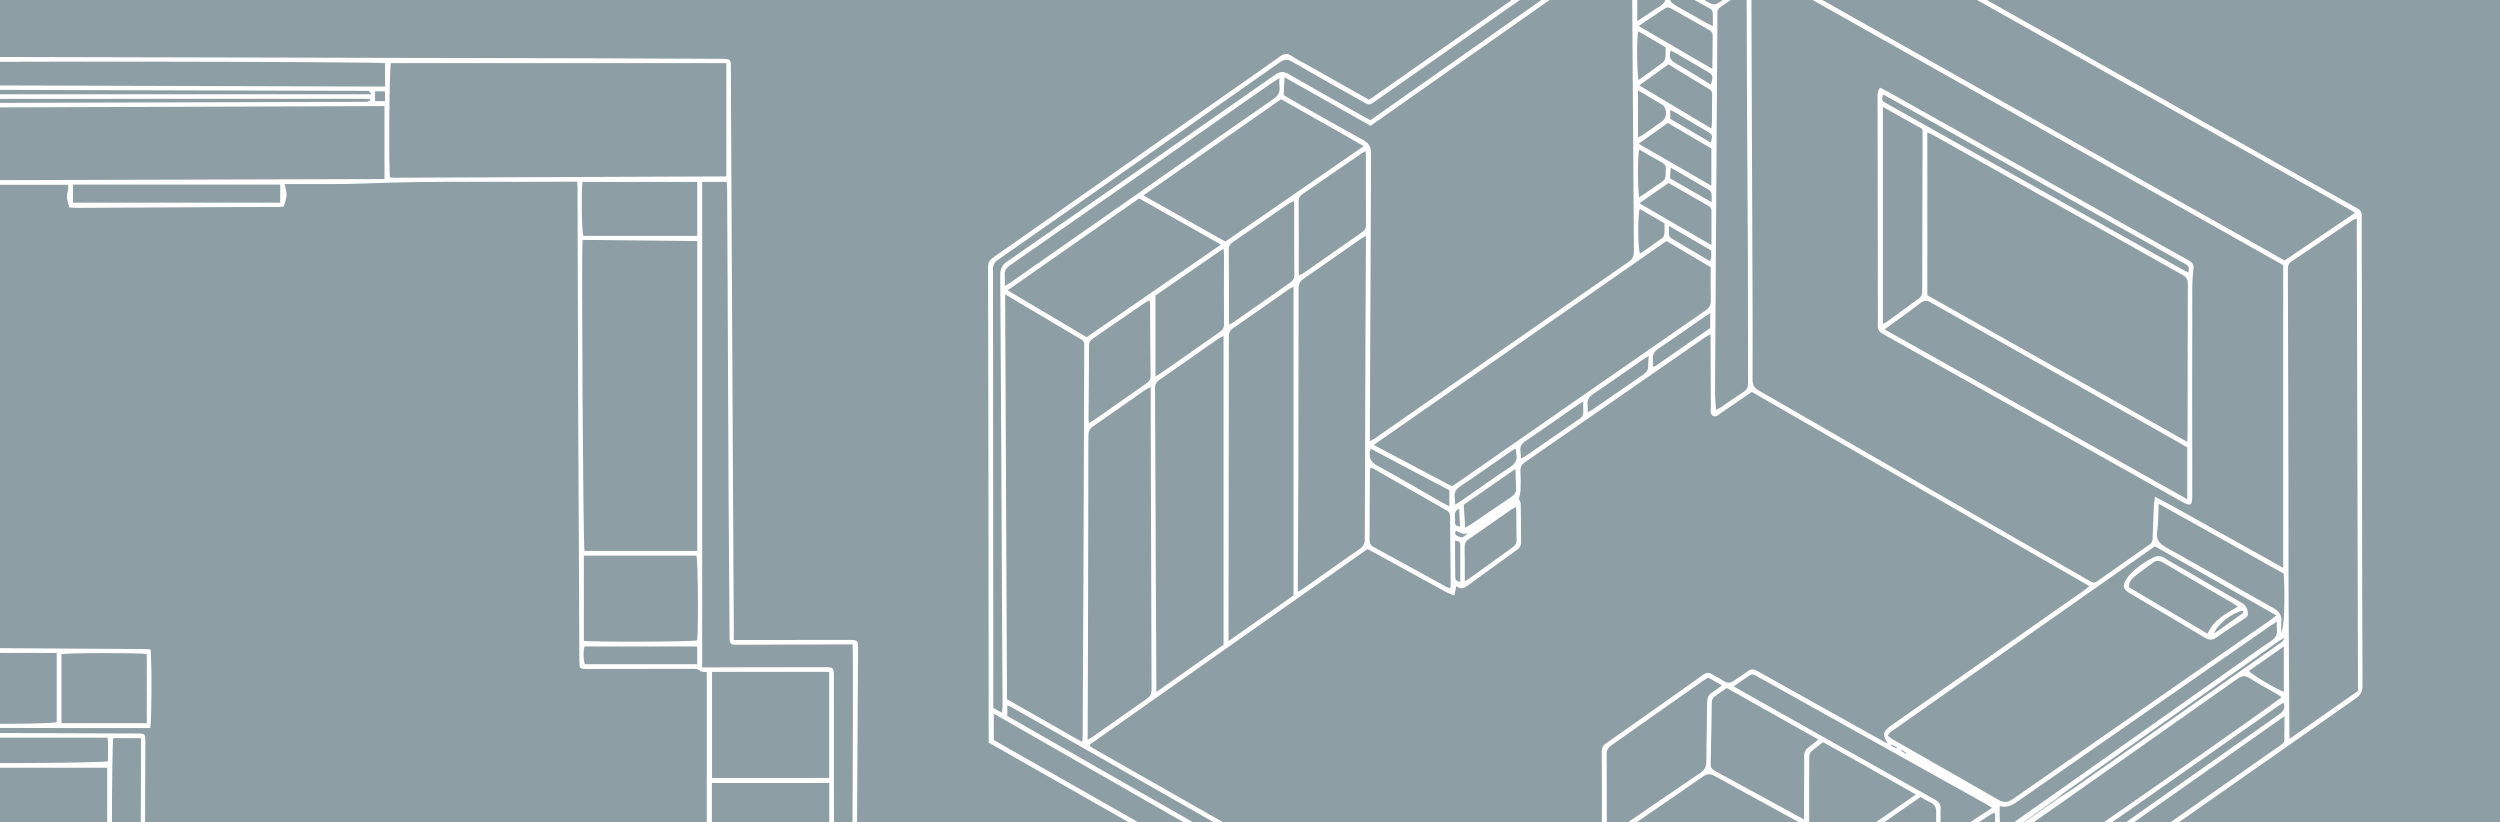 <?xml version="1.0" encoding="UTF-8"?> <svg xmlns="http://www.w3.org/2000/svg" width="754" height="248" viewBox="0 0 754 248" fill="none"><rect x="0" y="0" width="754" height="248" fill="#333333" stroke="none"/> <g clip-path="url(#clip0_32974_15691)"> <rect width="754" height="248" fill="#8D9EA4"></rect> <path d="M412.878 30.063C406.465 26.448 400.179 22.904 393.893 19.36C392.428 18.534 390.902 17.797 389.515 16.856C388.267 16.01 387.299 16.114 386.098 16.981C381.834 20.058 377.502 23.039 373.195 26.057C348.736 43.2 324.274 60.338 299.809 77.473C298.73 78.229 297.997 78.921 298 80.466C298.098 123.6 298.158 166.734 298.179 209.868C298.184 213.796 298.184 217.724 298.182 221.652C298.182 222.418 298.182 223.185 298.182 223.976C302.036 226.166 305.8 228.303 309.564 230.443C341.124 248.388 372.685 266.332 404.245 284.278C440.495 304.894 476.734 325.53 512.961 346.187C514.839 347.259 516.09 346.729 517.525 345.723C522.348 342.344 527.173 338.966 531.998 335.59C591.498 293.925 651.007 252.274 710.525 210.636C712.066 209.56 712.542 208.423 712.535 206.665C712.451 184.151 712.398 161.637 712.377 139.123C712.351 122.5 712.339 105.878 712.338 89.255C712.329 81.189 712.258 73.124 712.304 65.058C712.31 63.867 711.867 63.327 710.911 62.795C703.135 58.463 695.386 54.083 687.628 49.719C666.736 37.968 645.845 26.216 624.953 14.466C582.801 -9.238 540.648 -32.94 498.494 -56.641C496.147 -58.815 494.16 -58.13 491.775 -56.345C486.051 -52.063 480.127 -48.046 474.215 -44.023C472.706 -42.996 472.147 -41.844 472.164 -40.03C472.247 -31.123 472.167 -22.215 472.237 -13.308C472.248 -11.873 471.773 -11.05 470.615 -10.242C451.749 2.909 432.902 16.087 414.073 29.291C413.73 29.531 413.369 29.746 412.878 30.063ZM618.038 242.466C619.025 241.766 620.011 241.067 620.998 240.367C621.342 240.028 621.704 239.709 622.083 239.41C643.879 224.014 665.679 208.624 687.484 193.239C687.842 192.986 688.244 192.794 688.978 192.369C688.622 193.541 687.934 193.797 687.408 194.169C682.947 197.322 678.48 200.466 674.007 203.601C657.848 214.962 641.689 226.322 625.528 237.679C624.104 238.678 622.616 239.588 621.158 240.539C620.168 241.234 619.178 241.929 618.188 242.623C616.785 243.606 615.383 244.588 613.98 245.571C612.574 246.547 611.167 247.523 609.76 248.499C608.775 249.199 607.791 249.898 606.807 250.598C606.321 251.023 605.835 251.447 605.359 251.863C604.535 251.295 603.667 251.109 603.344 250.116C603.836 250.436 604.397 250.637 604.981 250.702C605.565 250.766 606.156 250.694 606.707 250.49C607.702 249.803 608.698 249.116 609.693 248.429C611.083 247.433 612.472 246.438 613.862 245.442C615.254 244.45 616.646 243.458 618.038 242.466ZM528.356 118.209C562.263 137.715 596.205 157.241 630.181 176.787C629.418 177.375 628.945 177.769 628.443 178.121C617.936 185.485 607.428 192.845 596.918 200.203C588.075 206.397 579.235 212.595 570.397 218.797C567.849 220.587 567.643 221.487 569.371 224.325C567.304 223.184 565.617 222.258 563.936 221.321C552.611 215.009 541.293 208.686 529.979 202.354C528.825 201.705 527.99 201.71 526.959 202.536C525.76 203.497 524.389 204.242 523.156 205.165C522.015 206.019 520.99 206.224 519.743 205.305C518.735 204.563 517.522 204.104 516.472 203.411C515.448 202.734 514.653 202.816 513.64 203.536C503.925 210.441 494.186 217.312 484.423 224.147C483.982 224.416 483.625 224.801 483.39 225.26C483.155 225.719 483.052 226.234 483.092 226.748C483.149 236.847 483.174 246.947 483.086 257.046C483.07 258.895 483.62 259.904 485.266 260.831C508.351 273.826 531.408 286.869 554.438 299.96C555.402 300.506 556.351 301.077 557.581 301.797L515.342 331.354C453.388 296.089 391.487 260.853 329.64 225.647C329.342 225.465 329.054 225.266 328.779 225.052C328.734 225.018 328.72 224.93 328.708 224.865C328.7 224.76 328.699 224.654 328.705 224.549C356.602 204.908 384.51 185.259 412.43 165.602C413.227 166.026 413.787 166.317 414.339 166.619C421.651 170.629 428.965 174.636 436.281 178.641C437.049 179.005 437.835 179.329 438.638 179.609C438.857 178.52 439.013 177.742 439.211 176.758C440.487 177.791 441.513 177.442 442.567 176.671C447.546 173.026 452.54 169.403 457.55 165.801C457.936 165.562 458.252 165.225 458.465 164.825C458.678 164.424 458.781 163.974 458.763 163.521C458.718 159.664 458.735 155.807 458.662 151.951C458.652 151.419 458.262 150.894 458.093 150.476C458.332 149.656 458.502 148.818 458.599 147.969C458.665 146.008 458.676 144.039 458.566 142.081C458.495 140.804 458.987 140.058 460.017 139.346C478.122 126.825 496.215 114.285 514.294 101.724C514.724 101.426 515.213 101.212 515.906 100.832C515.906 101.858 515.905 102.618 515.907 103.377C515.924 109.828 515.926 116.278 515.979 122.729C515.987 123.663 515.631 124.884 516.649 125.426C517.692 125.983 518.454 124.943 519.235 124.421C522.261 122.399 525.254 120.327 528.356 118.209ZM413.373 37.949C443.273 16.93 472.92 -3.911 502.646 -24.808C564.605 10.103 626.594 45.031 688.612 79.975V171.264C682.214 167.691 675.891 164.126 669.535 160.62C663.126 157.085 656.809 153.376 649.957 149.798C649.795 151.072 649.627 151.932 649.587 152.799C649.44 155.95 649.321 159.103 649.229 162.256C649.206 163.08 649.028 163.719 648.299 164.226C643.003 167.907 637.72 171.608 632.451 175.328C632.19 175.563 631.853 175.697 631.502 175.705C631.151 175.713 630.808 175.595 630.537 175.372C630.197 175.128 629.805 174.958 629.441 174.749C612.368 164.928 595.297 155.107 578.225 145.285C562.312 136.121 546.398 126.958 530.484 117.796C529.1 117.003 528.559 116.146 528.57 114.503C528.637 104.405 528.584 94.306 528.545 84.208C528.431 55.242 528.322 26.276 528.217 -2.689C528.214 -4.205 527.812 -5.07 526.435 -5.816C518.919 -9.891 511.462 -14.075 503.982 -18.217C503.624 -18.415 503.236 -18.561 502.809 -18.755C499.54 -16.489 496.328 -14.24 493.087 -12.033C492.351 -11.531 492.173 -10.924 492.19 -10.077C492.256 -6.781 492.255 -3.485 492.276 -0.189C492.438 25.129 492.606 50.447 492.781 75.765C492.791 77.118 492.511 78.044 491.285 78.896C465.769 96.605 440.274 114.346 414.802 132.118C414.366 132.421 413.883 132.655 413.147 133.079C413.147 131.964 413.144 131.144 413.147 130.324C413.257 102.34 413.38 74.357 413.516 46.373C413.528 44.381 412.955 43.21 411.15 42.226C403.767 38.199 396.473 34.009 389.15 29.872C388.489 29.499 387.854 29.08 387.161 28.655C387.241 26.913 387.315 25.276 387.405 23.303L413.373 37.949ZM689.038 78.551C617.836 38.435 546.69 -1.651 475.599 -41.707C475.362 -41.852 475.135 -42.014 474.922 -42.192C474.876 -42.244 474.847 -42.309 474.84 -42.377C474.831 -42.469 474.83 -42.562 474.837 -42.654C481.058 -47.005 487.344 -51.345 493.554 -55.791C494.781 -56.67 495.648 -56.623 496.918 -55.908C533.79 -35.128 570.676 -14.373 607.577 6.355C641.172 25.244 674.767 44.132 708.363 63.019C708.937 63.341 709.484 63.711 710.259 64.193C702.999 69.105 696.042 73.812 689.038 78.551ZM686.533 185.599C685.788 186.184 685.276 186.63 684.722 187.015C678.914 191.061 673.103 195.101 667.287 199.136C647.195 213.087 627.109 227.046 607.029 241.015C605.558 242.041 604.373 242.171 602.817 241.275C592.253 235.19 581.652 229.169 571.07 223.115C570.488 222.783 569.969 222.342 569.354 221.904C569.663 221.439 569.787 221.07 570.045 220.889C596.643 202.187 623.269 183.479 649.921 164.767C662.105 171.7 674.203 178.583 686.533 185.599ZM690.546 222.823C690.506 221.91 690.474 221.494 690.471 221.077C690.385 206.213 690.303 191.349 690.225 176.484C690.182 165.055 690.215 153.626 690.192 142.196C690.152 121.863 690.096 101.529 690.024 81.195C690.02 80.111 690.293 79.405 691.243 78.772C697.367 74.692 703.445 70.542 709.547 66.427C709.949 66.213 710.368 66.034 710.8 65.889C710.925 113.511 711.048 160.903 711.172 208.381C704.388 213.131 697.636 217.859 690.546 222.823ZM688.985 216.022C688.985 218.835 689.013 221.113 688.955 223.389C688.86 223.787 688.626 224.139 688.296 224.381C687.805 224.777 687.292 225.145 686.76 225.483C666.947 239.353 647.135 253.222 627.323 267.092C590.515 292.866 553.708 318.641 516.901 344.417C516.283 344.85 515.637 345.243 515.012 345.65C443.131 304.765 371.367 263.947 299.722 223.197V215.246C371.706 256.432 443.514 297.517 515.145 338.501C573.065 297.694 630.797 257.018 688.985 216.022ZM303.151 88.782C311.069 93.481 318.593 97.952 326.128 102.403C326.413 102.534 326.651 102.75 326.808 103.021C326.965 103.293 327.034 103.607 327.005 103.919C326.969 104.548 327.002 105.181 327 105.812C326.934 125.656 326.867 145.501 326.799 165.345C326.725 184.137 326.637 202.93 326.536 221.722C326.533 222.314 326.46 222.906 326.399 223.795C318.675 219.398 311.211 215.149 303.709 210.879C303.523 170.243 303.338 129.734 303.151 88.782ZM515.953 80.594C515.953 83.984 515.891 87.274 515.982 90.56C516.022 91.97 515.551 92.818 514.377 93.632C489.438 110.907 464.517 128.208 439.615 145.536C439.048 145.929 438.458 146.288 437.888 146.657C430.053 142.511 422.322 138.42 414.331 134.191C443.885 113.603 473.314 93.103 502.617 72.69C507.157 75.381 511.547 77.983 515.953 80.594ZM348.757 208.689C348.757 207.442 348.761 206.692 348.757 205.942C348.703 195.499 348.649 185.056 348.595 174.613C348.518 155.409 348.441 136.204 348.363 117C348.332 116.521 348.436 116.042 348.663 115.618C348.89 115.194 349.23 114.843 349.647 114.602C355.695 110.414 361.706 106.17 367.737 101.958C368.15 101.718 368.581 101.511 369.025 101.337V194.426C362.372 199.108 355.79 203.74 348.757 208.689ZM391.42 178.496C391.42 177.264 391.417 176.496 391.421 175.729C391.477 164.797 391.558 153.865 391.586 142.932C391.635 124.291 391.657 105.649 391.652 87.007C391.604 86.427 391.72 85.844 391.987 85.327C392.255 84.809 392.662 84.377 393.163 84.08C398.882 80.157 404.539 76.143 410.224 72.17C410.7 71.838 411.226 71.577 411.951 71.152C411.951 72.273 411.954 73.041 411.951 73.809C411.903 84.811 411.854 95.813 411.805 106.816C411.73 125.387 411.668 143.958 411.62 162.529C411.663 163.141 411.536 163.754 411.251 164.297C410.966 164.841 410.535 165.295 410.007 165.607C404.414 169.465 398.88 173.411 393.32 177.318C392.826 177.665 392.294 177.957 391.42 178.496ZM370.522 193.36C370.522 192.155 370.521 191.417 370.522 190.678C370.537 180.719 370.552 170.761 370.566 160.802C370.59 141.165 370.609 121.528 370.622 101.891C370.622 100.731 370.7 99.8 371.834 99.024C377.563 95.106 383.222 91.086 388.914 87.115C389.303 86.887 389.709 86.69 390.128 86.526V179.567C383.617 184.147 377.276 188.609 370.522 193.36ZM328.042 223.141C328.042 222.012 328.04 221.318 328.043 220.624C328.073 212.213 328.103 203.802 328.133 195.39C328.191 174.081 328.235 152.772 328.266 131.463C328.267 130.133 328.626 129.298 329.757 128.526C334.965 124.971 340.101 121.31 345.272 117.7C345.738 117.374 346.265 117.135 347.053 116.694C347.053 120.737 347.044 124.378 347.054 128.018C347.129 154.655 347.214 181.291 347.309 207.927C347.314 209.169 346.994 209.983 345.939 210.712C340.347 214.575 334.807 218.514 329.246 222.422C328.977 222.611 328.68 222.762 328.042 223.141ZM558.924 300.855C556.261 299.346 553.811 297.845 551.255 296.554C549.875 295.858 549.408 294.98 549.402 293.458C549.372 285.189 549.23 276.92 549.141 268.651C549.115 266.204 549.137 263.756 549.137 261.24C559.165 254.292 569.201 247.337 579.246 240.377C580.148 240.954 581.085 241.473 582.053 241.931C583.584 242.548 583.985 243.562 583.966 245.185C583.824 257.378 583.75 269.572 583.744 281.767C583.788 282.311 583.678 282.857 583.429 283.342C583.18 283.827 582.8 284.233 582.332 284.514C575.525 289.207 568.768 293.969 561.994 298.709C561.021 299.389 560.049 300.069 558.924 300.855ZM344.86 58.931C358.887 49.131 372.647 39.517 386.368 29.931C394.725 34.713 402.962 39.227 411.308 44.079C397.206 53.8 383.43 63.296 369.557 72.859C361.405 68.262 353.306 63.694 344.86 58.931ZM303.905 87.558C317.333 78.174 330.457 69.003 343.568 59.84C351.799 64.491 359.861 69.046 368.231 73.775C354.475 83.256 341.075 92.492 327.727 101.691L303.905 87.558ZM526.793 -3.338C526.793 -2.14 526.791 -1.459 526.793 -0.778C526.827 9.946 526.863 20.669 526.899 31.392C526.976 46.74 527.104 62.088 527.161 77.436C527.208 90.121 527.168 102.806 527.215 115.491C527.22 116.74 526.882 117.561 525.802 118.247C523.555 119.672 521.393 121.231 519.186 122.72C518.747 123.016 518.263 123.245 517.537 123.652C517.432 121.66 517.261 119.936 517.264 118.213C517.279 110.363 517.339 102.514 517.39 94.665C517.569 66.983 517.749 39.3 517.931 11.617C517.947 9.094 517.973 6.571 517.968 4.048C517.967 3.317 518.051 2.713 518.743 2.244C521.289 0.52 523.8 -1.256 526.793 -3.338ZM688.143 210.256C685.35 212.712 607.684 266.845 606.125 267.397C606.096 266.752 606.032 266.143 606.045 265.535C606.117 262.241 606.394 258.938 606.226 255.658C606.117 253.515 606.991 252.402 608.628 251.277C615.847 246.314 622.985 241.232 630.151 236.193C645.058 225.71 659.956 215.216 674.846 204.71C676.211 203.743 677.178 203.707 678.568 204.593C681.225 206.284 684.018 207.761 686.748 209.337C687.22 209.61 687.661 209.937 688.143 210.256ZM501.248 -25.567C471.77 -4.845 442.553 15.694 413.314 36.248C412.575 35.849 411.957 35.529 411.352 35.188C403.783 30.922 396.187 26.701 388.67 22.345C387.087 21.428 386 21.543 384.54 22.565C357.656 41.364 330.742 60.122 303.798 78.836C302.22 79.932 301.651 81.082 301.666 82.973C301.833 103.937 301.917 124.902 302.025 145.867C302.14 168.234 302.254 190.602 302.368 212.969C302.37 213.553 302.277 214.138 302.207 214.97C301.153 214.391 300.375 213.964 299.583 213.529C299.583 212.908 299.583 212.421 299.583 211.934C299.562 168.388 299.532 124.843 299.493 81.298C299.444 80.72 299.557 80.14 299.82 79.623C300.084 79.106 300.486 78.673 300.982 78.373C329.364 58.534 357.721 38.66 386.054 18.752C387.307 17.871 388.231 17.764 389.598 18.556C396.328 22.455 403.123 26.241 409.903 30.052C413.32 31.973 412.565 32.076 415.791 29.82C442.097 11.417 468.4 -6.99 494.698 -25.404C495.722 -26.12 496.766 -26.805 497.832 -27.526C498.951 -26.885 499.955 -26.309 501.248 -25.567ZM490.839 250C491.487 249.514 491.967 249.128 492.473 248.78C499.514 243.938 506.58 239.131 513.582 234.234C514.841 233.353 515.782 233.282 517.142 234.04C525.277 238.571 533.467 243.002 541.637 247.471C542.103 247.727 542.548 248.022 543.167 248.399C542.534 248.904 542.075 249.31 541.578 249.663C534.492 254.686 527.379 259.672 520.331 264.747C519.084 265.645 518.166 265.734 516.805 264.942C508.755 260.262 500.644 255.686 492.556 251.07C492.022 250.765 491.511 250.42 490.839 250ZM484.683 258.789C484.653 258.164 484.615 257.747 484.615 257.33C484.606 247.372 484.624 237.414 484.567 227.457C484.56 226.164 485.073 225.441 486.074 224.739C495.318 218.263 504.545 211.764 513.757 205.242C514.209 204.923 514.694 204.652 515.189 204.342L519.324 206.711C518.413 207.447 517.464 208.136 516.482 208.774C515.226 209.495 514.878 210.498 514.87 211.902C514.84 217.791 514.648 223.68 514.636 229.569C514.633 231.189 514.186 232.204 512.774 233.149C505.432 238.058 498.202 243.134 490.873 248.062C489.428 249.034 488.788 250.109 488.88 251.843C488.984 253.799 488.865 255.768 488.807 257.73C488.777 258.735 488.824 259.766 488.37 260.877C487.065 260.139 485.916 259.488 484.683 258.789ZM303.817 212.698C304.579 213.083 305.198 213.364 305.787 213.698C309.689 215.909 313.588 218.127 317.482 220.35C379.052 255.396 440.621 290.442 502.19 325.488C505.844 327.568 509.506 329.635 513.134 331.759C513.684 332.081 514.361 332.625 514.467 333.167C514.69 334.236 514.642 335.344 514.329 336.391C444.009 296.154 373.838 256.003 303.817 215.938V212.698ZM544.106 247.157C541.909 245.956 540.086 244.958 538.261 243.963C531.382 240.212 524.502 236.462 517.621 232.714C516.686 232.205 515.902 231.788 515.944 230.393C516.128 224.166 516.15 217.934 516.278 211.705C516.295 211.168 516.519 210.658 516.904 210.282C518.145 209.289 519.485 208.42 520.79 207.502C530.017 212.692 539.097 217.8 548.404 223.035C547.352 223.885 546.474 224.667 545.522 225.345C545.057 225.649 544.682 226.073 544.437 226.572C544.192 227.071 544.086 227.627 544.13 228.182C544.188 231.821 544.118 235.463 544.107 239.103C544.099 241.618 544.106 244.133 544.106 247.157ZM588.032 252.056C585.759 251.369 584.961 250.092 585.233 248.018C585.395 246.777 585.168 245.489 585.29 244.239C585.437 242.719 584.886 241.883 583.518 241.118C565.417 231.001 547.34 220.843 529.286 210.643C527.216 209.478 525.151 208.303 522.909 207.033C524.658 205.797 526.227 204.651 527.846 203.578C528.21 203.403 528.629 203.378 529.011 203.51C529.529 203.723 530.025 203.986 530.492 204.295C553.312 217.024 576.131 229.754 598.949 242.485C599.525 242.807 600.073 243.18 600.812 243.64C596.384 246.556 592.18 249.324 588.032 252.056ZM437.338 177.432C437.011 177.332 436.691 177.211 436.378 177.072C429.011 173.036 421.66 168.971 414.27 164.976C413.204 164.4 413.055 163.638 413.063 162.589C413.113 155.864 413.119 149.139 413.151 142.414C413.177 141.946 413.227 141.48 413.301 141.018C413.567 141.077 413.827 141.159 414.078 141.263C421.434 145.462 428.78 149.68 436.149 153.857C436.526 154.027 436.842 154.308 437.056 154.662C437.27 155.016 437.37 155.427 437.345 155.84C437.381 162.774 437.466 169.708 437.527 176.643C437.489 176.911 437.426 177.176 437.338 177.432ZM556.875 254.142C552.939 251.987 549.206 249.944 545.646 247.994C545.646 241.18 545.631 234.603 545.675 228.027C545.711 227.488 545.95 226.982 546.342 226.611C547.43 225.644 548.618 224.79 549.836 223.837C559.153 229.097 568.409 234.219 577.833 239.621C570.666 244.586 563.831 249.323 556.875 254.142ZM688.698 211.914C689.415 213.678 688.615 214.572 687.331 215.475C645.014 245.252 602.709 275.046 560.417 304.859C546.26 314.834 532.101 324.806 517.941 334.777C517.362 335.184 516.856 335.842 516.066 335.752C515.444 333.603 516.29 332.368 518.021 331.172C531.055 322.162 544.014 313.043 556.997 303.96C600.314 273.656 643.631 243.352 686.949 213.05C687.506 212.661 688.09 212.308 688.698 211.914ZM519.994 266.71C528.397 260.762 536.602 254.955 544.774 249.171C548.403 251.159 551.822 253.032 555.509 255.052C553.242 256.639 551.23 258.138 549.122 259.485C548.041 260.177 547.684 260.971 547.708 262.236C547.82 268.123 547.834 274.011 547.88 279.899C547.886 280.648 547.881 281.398 547.881 282.565C538.458 277.208 529.356 272.033 519.994 266.71ZM348.48 113.507V89.12C355.227 84.474 362.001 79.81 368.991 74.997C369.072 75.773 369.15 76.176 369.15 76.579C369.148 83.655 369.11 90.731 369.154 97.807C369.161 98.956 368.677 99.569 367.804 100.174C361.878 104.288 355.983 108.445 350.072 112.58C349.639 112.883 349.157 113.116 348.48 113.507ZM411.806 45.586C411.873 45.885 411.921 46.187 411.952 46.492C411.958 53.635 411.936 60.779 411.984 67.922C411.991 68.997 411.503 69.541 410.702 70.098C404.837 74.171 398.998 78.284 393.145 82.374C392.733 82.629 392.308 82.861 391.871 83.07C391.792 82.825 391.736 82.574 391.702 82.32C391.699 75.037 391.729 67.753 391.681 60.47C391.675 59.441 392.188 58.986 392.909 58.491C398.798 54.452 404.679 50.403 410.553 46.343C410.886 46.114 411.244 45.924 411.806 45.586ZM370.8 97.905C370.736 97.658 370.688 97.408 370.655 97.155C370.647 89.797 370.668 82.44 370.61 75.083C370.601 73.974 371.157 73.473 371.941 72.935C377.605 69.056 383.249 65.15 388.909 61.265C389.318 61.029 389.745 60.824 390.185 60.652C390.253 60.909 390.301 61.171 390.329 61.436C390.334 68.653 390.309 75.871 390.356 83.088C390.363 84.175 389.846 84.719 389.055 85.269C383.42 89.189 377.794 93.124 372.178 97.071C371.798 97.337 371.384 97.554 370.8 97.905ZM688.032 190.685C688.032 189.649 687.96 188.606 688.047 187.577C688.214 185.61 687.485 184.398 685.676 183.389C674.844 177.344 664.115 171.114 653.277 165.08C651.26 163.957 650.262 162.808 650.596 160.384C650.963 157.718 650.913 154.995 651.062 151.949C663.847 159.086 676.356 166.069 688.761 172.994C689.208 179.569 688.99 189.339 688.032 190.685ZM328.423 127.567C328.365 127.247 328.326 126.924 328.304 126.6C328.36 119.097 328.447 111.595 328.458 104.092C328.46 102.972 329.077 102.483 329.845 101.956C335.046 98.385 340.244 94.81 345.439 91.231C345.857 90.994 346.292 90.788 346.74 90.615C346.801 90.954 346.844 91.295 346.869 91.637C346.914 98.93 346.926 106.222 347.019 113.514C347.033 114.634 346.442 115.143 345.673 115.68C340.386 119.373 335.103 123.071 329.823 126.775C329.445 127.039 329.017 127.234 328.423 127.567ZM385.866 23.558C385.818 24.402 385.824 25.249 385.883 26.092C386.16 27.925 385.335 28.974 383.841 30.007C371.385 38.616 358.992 47.316 346.581 55.989C332.79 65.626 318.999 75.262 305.207 84.897C304.615 85.31 303.986 85.67 303.047 86.26C303.093 85.215 303.087 84.168 303.028 83.123C302.866 81.7 303.441 80.837 304.612 80.023C331.03 61.656 357.432 43.266 383.819 24.854C384.373 24.468 384.96 24.129 385.866 23.558ZM686.695 187.51C686.657 188.294 686.662 189.08 686.708 189.864C686.9 191.43 686.284 192.407 684.955 193.306C680.372 196.41 675.889 199.661 671.367 202.854C650.464 217.613 629.562 232.37 608.658 247.127C607.575 247.892 606.479 248.636 605.447 249.35C603.109 248.372 603.108 248.372 603.102 246.189C603.1 245.211 603.102 244.233 603.102 243.113C605.332 243.746 607.017 242.756 608.733 241.562C633.992 223.984 659.265 206.425 684.552 188.886C685.163 188.461 685.805 188.08 686.695 187.51ZM589.216 279.664C589.129 279.043 589.064 278.782 589.061 278.522C588.974 270.542 588.916 262.561 588.788 254.582C588.77 253.494 589.255 252.94 590.073 252.411C593.48 250.206 596.862 247.962 600.26 245.742C600.641 245.493 601.064 245.309 601.469 245.095C601.603 245.357 601.713 245.471 601.713 245.586C601.678 253.775 601.646 261.965 601.56 270.155C601.535 270.418 601.457 270.673 601.331 270.905C601.205 271.137 601.032 271.341 600.825 271.505C597.075 274.19 593.284 276.818 589.216 279.664ZM496.398 -28.321C488.77 -22.985 481.402 -17.831 473.822 -12.529V-41.045C481.433 -36.756 488.79 -32.609 496.398 -28.321ZM519.19 267.895C529.072 273.517 538.472 278.865 547.904 284.23C547.904 286.04 547.905 287.718 547.903 289.395C547.901 291.019 548.079 292.655 547.795 294.556C538.003 289.009 528.518 283.635 519.19 278.351L519.19 267.895ZM517.978 267.187C517.843 270.487 517.71 273.74 517.567 277.241C516.92 276.963 516.533 276.839 516.187 276.643C507.895 271.953 499.615 267.239 491.306 262.58C490.9 262.395 490.565 262.082 490.353 261.69C490.14 261.298 490.061 260.847 490.127 260.406C490.224 258.095 490.203 255.78 490.254 253.468C490.266 252.94 490.375 252.415 490.482 251.545C499.776 256.833 508.819 261.977 517.978 267.187ZM502.969 -17.159C510.571 -12.947 518.081 -8.786 525.9 -4.453C523.315 -2.653 520.99 -1.122 518.771 0.548C517.621 1.413 516.724 1.535 515.398 0.788C508.865 -2.891 502.262 -6.444 495.689 -10.05C495.224 -10.305 494.798 -10.63 494.178 -11.039C497.207 -13.147 500.071 -15.142 502.969 -17.159ZM503.213 19.419C507.412 21.977 511.511 24.498 515.64 26.97C516.409 27.43 516.376 28.073 516.373 28.769C516.36 31.496 516.351 34.222 516.322 36.949C516.316 37.463 516.226 37.977 516.149 38.745L494.393 25.763C497.502 23.527 500.326 21.496 503.213 19.419ZM516.146 44.794V56.009C508.723 51.726 501.599 47.614 494.2 43.345C497.264 41.177 500.1 39.17 503.039 37.09L516.146 44.794ZM494.225 7.84C497.124 5.888 499.711 4.116 502.343 2.415C502.549 2.311 502.776 2.255 503.007 2.25C503.238 2.245 503.468 2.291 503.678 2.386C507.72 4.62 511.739 6.897 515.734 9.215C515.955 9.36 516.142 9.552 516.282 9.776C516.422 10.001 516.511 10.253 516.544 10.516C516.566 13.792 516.486 17.068 516.432 20.78C508.927 16.407 501.761 12.231 494.225 7.84ZM516.17 73.923L494.439 61.301C497.509 59.167 500.355 57.19 503.221 55.197C507.298 57.535 511.239 59.803 515.189 62.055C515.505 62.203 515.768 62.442 515.946 62.742C516.123 63.042 516.206 63.388 516.183 63.736C516.15 66.954 516.17 70.172 516.17 73.923ZM457.201 152.876C457.259 153.354 457.315 153.606 457.317 153.858C457.343 156.869 457.324 159.88 457.402 162.89C457.431 163.302 457.346 163.715 457.156 164.082C456.965 164.449 456.677 164.756 456.323 164.969C451.882 168.146 447.469 171.361 443.039 174.554C442.627 174.808 442.202 175.04 441.765 175.248C441.765 171.623 441.816 168.28 441.737 164.94C441.711 163.799 442.166 163.167 443.052 162.559C447.266 159.669 451.439 156.72 455.633 153.801C456.067 153.499 456.545 153.26 457.201 152.876ZM457.075 141.423C457.142 143.636 457.136 145.376 457.268 147.105C457.364 148.372 456.887 149.157 455.838 149.854C451.822 152.522 447.863 155.274 443.876 157.985C443.321 158.363 442.73 158.687 441.907 159.187C441.747 156.701 441.605 154.506 441.461 152.253C446.562 148.715 451.6 145.221 457.075 141.423ZM413.387 135.334C421.357 139.545 429.268 143.725 437.118 147.873V152.71C436.319 152.29 435.705 151.991 435.113 151.653C428.555 147.902 422.059 144.038 415.41 140.457C413.429 139.39 412.886 138.112 413.161 136.14C413.222 135.868 413.297 135.599 413.387 135.334ZM493.796 6.375V-9.445C496.799 -7.802 499.596 -6.271 502.272 -4.807C502.272 -2.917 502.772 -1.005 502.126 0.366C501.524 1.641 499.706 2.349 498.411 3.289C497.845 3.701 497.248 4.069 496.665 4.458C495.814 5.026 494.964 5.594 493.796 6.375ZM477.508 121.11C477.508 122.31 477.472 123.203 477.517 124.092C477.556 124.542 477.465 124.994 477.255 125.393C477.044 125.793 476.724 126.124 476.331 126.346C470.845 130.101 465.396 133.909 459.926 137.686C459.54 137.9 459.137 138.081 458.721 138.229C458.711 137.545 458.665 136.863 458.583 136.185C458.313 134.68 458.932 133.801 460.2 132.949C465.368 129.476 470.445 125.867 475.562 122.316C476.111 121.935 476.7 121.608 477.508 121.11ZM497.258 107.343C497.18 108.636 497.063 109.468 497.096 110.295C497.147 111.548 496.606 112.308 495.566 113.012C490.46 116.467 485.416 120.012 480.342 123.515C479.923 123.804 479.448 124.01 478.823 124.351C478.862 123.629 478.857 122.906 478.81 122.186C478.596 120.599 479.278 119.653 480.598 118.768C485.486 115.492 490.284 112.081 495.119 108.727C495.681 108.337 496.267 107.983 497.258 107.343ZM438.888 152.192C438.831 151.341 438.839 150.736 438.741 150.149C438.462 148.484 439.201 147.501 440.577 146.579C445.508 143.274 450.348 139.832 455.228 136.449C455.776 136.07 456.358 135.741 457.123 135.265C457.208 135.988 457.229 136.458 457.322 136.913C457.683 138.695 457.059 139.816 455.474 140.855C450.627 144.034 445.921 147.428 441.155 150.73C440.485 151.194 439.784 151.616 438.888 152.192ZM494.143 24.163C493.675 21.228 493.632 10.929 494.08 9.422C496.871 11.05 499.623 12.656 502.337 14.239C502.393 15.269 502.38 16.301 502.3 17.329C502.214 17.924 501.919 18.468 501.467 18.864C499.129 20.632 496.723 22.311 494.143 24.163ZM494.372 59.516C493.877 56.601 493.893 46.75 494.403 45.111C496.659 46.405 498.859 47.729 501.122 48.935C502.12 49.466 502.624 50.095 502.409 51.24C502.335 51.653 502.314 52.074 502.346 52.492C502.428 53.66 501.954 54.437 500.94 55.053C499.571 55.884 498.3 56.874 496.978 57.783C496.145 58.355 495.295 58.903 494.372 59.516ZM498.533 110.661C498.533 109.75 498.589 109.054 498.522 108.37C498.376 106.889 498.98 105.964 500.234 105.124C504.835 102.045 509.348 98.835 513.899 95.683C514.452 95.299 515.041 94.968 515.803 94.493V98.934C510.347 102.718 504.882 106.507 499.405 110.301C499.124 110.443 498.833 110.564 498.533 110.661ZM688.807 208.668C685.666 207.368 679.219 203.497 678.287 202.35C681.708 199.951 685.122 197.556 688.807 194.971V208.668ZM494.018 27.242C496.634 28.794 498.906 30.122 501.157 31.485C502.843 32.506 502.957 35.348 501.348 36.522C499.377 37.961 497.373 39.355 495.369 40.749C494.934 41.007 494.483 41.236 494.018 41.437V27.242ZM502.014 67.348C502.014 68.461 502.066 69.442 501.991 70.413C501.985 70.885 501.802 71.338 501.479 71.682C499.239 73.328 496.942 74.898 494.594 76.541C493.929 74.038 493.929 64.611 494.565 63.04C496.998 64.447 499.419 65.847 502.014 67.348ZM585.394 282.081V252.408C586.231 252.924 586.809 253.28 587.353 253.616C587.389 253.995 587.436 254.272 587.439 254.549C587.531 262.658 587.569 270.768 587.745 278.875C587.785 280.682 587.019 281.536 585.394 282.081ZM503.896 -3.807C504.483 -3.537 504.931 -3.362 505.349 -3.133C508.839 -1.223 512.331 0.681 515.795 2.637C515.99 2.759 516.158 2.922 516.287 3.113C516.417 3.305 516.504 3.522 516.544 3.749C516.639 5.03 516.58 6.322 516.58 7.866C515.737 7.452 515.238 7.235 514.766 6.969C512.089 5.465 509.416 3.953 506.747 2.436C503.371 0.521 503.372 0.519 503.732 -3.409C503.775 -3.546 503.83 -3.68 503.896 -3.807ZM503.358 68.14L516.12 75.554C516.019 76.692 516.389 77.73 515.708 78.756C511.825 76.457 508.038 74.206 504.24 71.973C503.954 71.841 503.716 71.624 503.557 71.352C503.399 71.08 503.327 70.766 503.352 70.452C503.384 69.827 503.358 69.2 503.358 68.14ZM516.225 60.992C511.788 58.445 507.759 56.131 503.681 53.79C503.744 52.74 503.801 51.809 503.876 50.562C507.967 52.929 511.762 55.105 515.523 57.336C515.888 57.623 516.129 58.039 516.195 58.499C516.264 59.328 516.274 60.161 516.225 60.992ZM503.882 15.213C504.508 15.551 505.108 15.854 505.688 16.191C508.649 17.912 511.607 19.637 514.562 21.368C516.7 22.62 516.751 22.763 516.034 25.479C515.532 25.191 515.057 24.933 514.596 24.653C511.55 22.802 508.559 20.851 505.439 19.133C503.811 18.236 503.215 17.178 503.882 15.213ZM503.734 33.126C504.473 33.517 504.966 33.753 505.435 34.031C508.553 35.881 511.668 37.736 514.78 39.596C516.555 40.654 516.555 40.655 515.991 43.019L503.734 35.816V33.126ZM602.933 269.639C603.081 263.872 602.923 258.163 603.21 252.409C604.482 252.625 604.869 253.185 604.849 254.194C604.759 258.725 604.7 263.257 604.67 267.79C604.664 268.883 604.239 269.48 602.933 269.639ZM440.408 175.475C438.906 175.289 438.911 174.505 438.906 173.714C438.891 171.208 438.864 168.702 438.847 166.197C438.84 165.173 438.846 164.15 438.846 163.131C440.047 163.014 440.411 163.541 440.41 164.467C440.405 168.077 440.408 171.687 440.408 175.475ZM440.094 153.41C440.189 155.386 440.269 157.066 440.353 158.813C439.055 158.696 438.676 158.086 438.836 157.215C439.062 155.988 438.036 154.385 440.094 153.41ZM442.796 160.709C441.1 162.282 440.989 162.302 439.732 161.73C439.009 161.402 438.557 161 439.133 160.019C440.267 160.635 441.416 161.429 442.796 160.709ZM570.313 224.817L570.464 224.526C571 224.816 571.537 225.105 572.074 225.395L571.93 225.673C571.391 225.388 570.852 225.103 570.313 224.817ZM574.967 227.092L574.827 227.321C574.346 227.036 573.865 226.751 573.383 226.466L573.532 226.22C574.01 226.511 574.488 226.801 574.967 227.092Z" fill="white"></path> <path d="M566.999 26.434C566.073 27.77 566.275 29.074 566.275 30.286C566.28 50.334 566.308 70.381 566.357 90.428C566.361 92.951 566.432 95.478 566.328 97.997C566.27 99.39 566.802 100.136 567.995 100.802C583.471 109.437 598.931 118.101 614.375 126.793C628.853 134.916 643.328 143.045 657.8 151.18C660.864 152.91 661.196 152.471 661.19 149.276C661.153 128.387 661.153 107.497 661.191 86.608C661.221 84.729 661.346 82.853 661.564 80.987C661.692 79.742 661.131 79.103 660.096 78.531C653.783 75.038 647.501 71.49 641.21 67.959C617.572 54.688 593.934 41.418 570.295 28.15C569.224 27.549 568.116 27.014 566.999 26.434ZM581.286 39.88C582.124 40.286 582.506 40.448 582.866 40.65C608.047 54.78 633.233 68.903 658.423 83.018C659.615 83.685 659.848 84.483 659.844 85.709C659.793 100.929 659.767 116.148 659.764 131.367C659.763 131.893 659.705 132.419 659.656 133.252C633.285 118.375 607.161 103.638 581.286 89.04V39.88ZM659.672 150.556C629.08 133.395 598.835 116.43 568.383 99.348C572.194 96.562 575.742 94.056 579.18 91.407C580.323 90.526 581.137 90.559 582.351 91.246C606.676 105.011 631.015 118.75 655.369 132.462C656.827 133.284 658.272 134.131 659.672 134.937V150.556ZM579.749 38.901C579.796 39.136 579.831 39.374 579.854 39.614C579.811 55.721 579.773 71.829 579.74 87.936C579.755 88.384 579.65 88.828 579.435 89.221C579.22 89.614 578.903 89.942 578.518 90.171C575.33 92.454 572.181 94.79 569.008 97.094C568.647 97.315 568.271 97.512 567.882 97.681V32.253L579.749 38.901ZM660.034 82.216C659.382 81.882 658.76 81.588 658.161 81.252C637.149 69.467 616.139 57.679 595.13 45.889C586.457 41.023 577.785 36.155 569.114 31.286C567.475 30.365 567.483 30.352 567.924 28.505C569.176 29.187 570.406 29.841 571.62 30.523C589.636 40.634 607.651 50.748 625.664 60.864C636.657 67.035 647.65 73.204 658.643 79.373C660.283 80.293 660.279 80.299 660.034 82.216Z" fill="white"></path> <path d="M677.936 184.835C677.93 184.188 677.743 183.555 677.398 183.008C677.053 182.46 676.563 182.019 675.982 181.733C670.982 178.905 666.037 175.982 661.069 173.099C658.343 171.517 655.57 170.01 652.901 168.336C652.39 167.971 651.784 167.761 651.156 167.734C650.529 167.706 649.906 167.861 649.365 168.18C646.775 169.439 644.428 171.145 642.429 173.218C641.996 173.676 641.613 174.179 641.287 174.718C640.052 176.795 640.31 177.738 642.373 178.955C649.914 183.405 657.474 187.824 664.974 192.341C666.322 193.153 667.293 193.124 668.551 192.22C671.224 190.301 674.005 188.53 676.741 186.697C677.378 186.271 678.12 185.914 677.936 184.835ZM665.801 191.12C657.797 186.394 649.902 181.732 642.116 177.134C642.003 175.665 642.74 174.739 643.58 174.048C645.463 172.496 647.471 171.097 649.431 169.638C650.478 168.859 651.406 169.103 652.489 169.742C659.491 173.87 666.535 177.928 673.559 182.018C674.009 182.279 674.415 182.616 674.918 182.973C671.323 185.082 667.68 186.868 665.801 191.12ZM676.424 184.132C676.459 184.399 676.608 184.815 676.509 184.886C673.717 186.895 670.9 188.869 667.745 191.091C668.738 188.264 673.098 184.92 676.424 184.132Z" fill="white"></path> <path d="M221.32 193.034C222.388 193.034 223.174 193.035 223.961 193.034C234.377 193.021 244.794 193.009 255.21 192.996C255.675 192.995 256.139 192.988 256.603 192.998C258.553 193.038 258.796 193.24 258.792 195.185C258.781 200.36 258.726 205.535 258.697 210.709C258.549 237.247 258.401 263.784 258.254 290.321C258.103 315.664 257.941 341.007 257.77 366.35C257.763 367.4 257.769 368.451 257.769 369.442C255.727 369.915 -97.878 368.934 -99.566 368.456C-100.377 251.442 -101.188 134.313 -102 17.069C-101.106 17.043 -100.338 16.998 -99.57 17C-79.401 17.05 -59.232 17.102 -39.063 17.155C-26.855 17.18 -14.648 17.153 -2.44 17.178C36.305 17.26 75.051 17.349 113.796 17.444C135.092 17.492 156.389 17.536 177.685 17.577C191.02 17.613 204.355 17.668 217.689 17.742C217.955 17.743 218.221 17.735 218.485 17.748C220.109 17.83 220.421 18.12 220.435 19.8C220.47 24.179 220.462 28.558 220.484 32.936C220.633 62.459 220.784 91.982 220.937 121.505C221.059 144.659 221.186 167.813 221.319 190.966C221.323 191.552 221.32 192.139 221.32 193.034ZM85.608 62.282C85.116 62.356 84.62 62.406 84.123 62.43C79.877 62.447 75.63 62.432 71.385 62.453C55.199 62.53 39.014 62.61 22.829 62.693C22.134 62.696 21.439 62.588 20.892 62.544C20.599 61.209 20.149 60.129 20.186 59.066C20.226 57.963 20.956 56.89 20.412 55.742H-5.136C-5.136 56.643 -5.136 57.418 -5.136 58.193C-5.136 69.605 -5.135 81.016 -5.133 92.427C-5.112 110.672 -5.082 128.917 -5.044 147.161C-5.021 161.823 -5.002 176.486 -4.989 191.148C-5.028 191.879 -5.106 192.608 -5.223 193.331C-24.177 193.507 -42.917 193.285 -61.593 193.64C-61.852 194.424 -61.918 194.947 -61.154 195.057C-60.627 195.113 -60.096 195.132 -59.566 195.116C-53.795 195.154 -48.024 195.191 -42.253 195.225C-13.66 195.399 14.933 195.575 43.526 195.751C44.165 195.755 44.803 195.833 45.385 195.873C45.835 197.973 45.765 217.88 45.294 219.588C38.198 219.588 31.051 219.594 23.903 219.587C16.804 219.58 9.706 219.567 2.607 219.549C-4.559 219.541 -11.724 219.54 -18.889 219.545C-25.988 219.545 -33.087 219.528 -40.186 219.546C-47.318 219.564 -54.452 219.458 -61.938 219.606C-61.509 220.213 -61.36 220.662 -61.103 220.736C-60.584 220.835 -60.053 220.864 -59.525 220.822C-38.031 220.916 -16.536 221.007 4.959 221.097C17.099 221.146 29.241 221.19 41.382 221.228C43.763 221.237 43.82 221.298 43.837 223.684C43.838 223.75 43.838 223.816 43.838 223.883C43.788 240.668 43.736 257.452 43.683 274.237C43.681 274.815 43.605 275.393 43.555 276.09C42.855 276.136 42.277 276.204 41.698 276.207C39.376 276.219 37.053 276.175 34.732 276.225C33.448 276.252 32.309 276.177 32.13 274.64H-51.279C-51.305 275.922 -51.992 276.294 -53.105 276.228C-54.229 276.162 -55.36 276.215 -56.488 276.215C-58.056 276.216 -59.623 276.215 -61.383 276.215C-61.238 298.544 -61.096 320.597 -60.953 342.775C-58.906 342.782 -57.086 343.03 -55.114 342.57C-55.114 341.771 -55.108 341.054 -55.115 340.336C-55.181 333.039 -55.247 325.742 -55.313 318.444C-55.329 316.337 -55.147 316.153 -53.069 316.149C-23.877 316.086 5.314 316.03 34.505 315.98C35.015 315.979 35.525 316.077 36.267 316.153C36.286 324.96 36.237 333.671 36.276 342.545C95.372 342.359 154.18 342.175 213.159 341.99V202.711C212.425 202.597 211.577 202.719 211.18 202.352C210.369 201.601 209.491 201.722 208.589 201.723C198.107 201.732 187.624 201.745 177.142 201.763C174.868 201.764 174.751 201.639 174.74 199.424C174.608 172.224 174.479 145.023 174.353 117.823C174.273 97.522 174.217 77.221 174.187 56.92C174.185 56.273 174.131 55.626 174.092 54.782C173.242 54.782 172.529 54.776 171.817 54.783C151.209 55.011 130.597 54.48 109.991 55.339C102.771 55.64 95.532 55.468 88.301 55.51C87.589 55.514 86.877 55.511 85.815 55.511C86.084 56.815 86.493 57.831 86.445 58.825C86.391 59.946 85.927 61.046 85.608 62.282ZM-62.509 344.203C-62.419 342.526 -62.296 341.29 -62.298 340.054C-62.301 336.67 -62.371 333.287 -62.391 329.904C-62.574 299.385 -62.754 268.866 -62.931 238.347C-63.024 222.16 -63.111 205.972 -63.191 189.785C-63.367 158.735 -63.547 127.686 -63.729 96.636C-63.776 88.476 -63.822 80.316 -63.867 72.155C-63.89 66.714 -63.893 61.274 -63.876 55.833C-63.871 54.038 -63.686 53.879 -61.971 53.811C-61.706 53.8 -61.44 53.807 -61.175 53.806C-48.9 53.747 -36.626 53.688 -24.352 53.627C-23.707 53.624 -23.063 53.572 -22.273 53.536C-21.999 41.818 -22.066 30.248 -22.082 18.503H-100.66C-99.857 134.819 -99.055 251.025 -98.254 367.12C-97.963 367.291 -97.853 367.413 -97.742 367.413C14.051 367.745 125.844 368.069 237.637 368.386C243.738 368.404 249.839 368.354 255.94 368.331C255.993 368.331 256.05 368.26 256.099 368.217C256.147 368.175 256.188 368.125 256.363 367.939C256.331 359.82 256.62 351.561 256.598 343.184C150.051 343.524 43.682 343.864 -62.509 344.203ZM-61.835 192.194C-43.201 192.143 -24.867 192.211 -6.474 191.98V83.07L-62.34 100.899C-62.172 131.327 -62.004 161.621 -61.835 192.194ZM219.058 19.045H117.87C117.387 22.293 117.2 51.748 117.656 53.535C118.149 53.557 118.67 53.603 119.191 53.601C152.424 53.473 185.657 53.341 218.889 53.205C218.94 53.204 218.995 53.137 219.041 53.094C219.089 53.049 219.129 52.995 219.058 53.076L219.058 19.045ZM175.709 72.354C175.324 75.983 175.886 164.868 176.279 166.166H210.291V72.713L175.709 72.354ZM115.965 31.997L-20.625 32.462C-21.033 35.989 -20.897 52.942 -20.463 54.388C24.931 54.261 70.407 54.134 115.965 54.006V31.997ZM211.781 201.287C212.567 201.287 213.152 201.288 213.736 201.287C217.252 201.276 220.768 201.266 224.283 201.255C232.576 201.238 240.868 201.226 249.161 201.218C251.205 201.218 251.465 201.51 251.494 203.493C251.498 203.758 251.495 204.024 251.495 204.289C251.509 225.584 251.523 246.88 251.537 268.175C251.554 291.925 251.573 315.675 251.593 339.425C251.594 340.195 251.633 340.965 251.654 341.74H256.364C256.749 339.57 257.528 195.881 257.138 194.345C256.398 194.345 255.613 194.343 254.827 194.345C244.214 194.381 233.6 194.417 222.986 194.453C222.456 194.455 221.925 194.456 221.395 194.436C221.228 194.449 221.06 194.427 220.902 194.372C220.744 194.317 220.599 194.23 220.477 194.116C220.354 194.002 220.256 193.864 220.19 193.711C220.123 193.557 220.089 193.392 220.09 193.225C220.052 192.763 220.039 192.298 220.036 191.834C219.933 177.837 219.835 163.84 219.739 149.844C219.635 130.407 219.548 110.97 219.479 91.533C219.426 79.99 219.367 68.447 219.301 56.904C219.297 56.208 219.237 55.512 219.204 54.843H211.781V201.287ZM34.912 317.503H-53.912C-53.772 326.076 -53.973 334.378 -53.695 342.573H34.912V317.503ZM32.323 231.556H-9.074V273.019H32.323V231.556ZM-51.257 273.02H-10.469C-10.439 259.173 -10.512 245.433 -10.561 231.798H-51.257V273.02ZM250.112 236.154H214.711V271.039H250.112V236.154ZM250.1 306.762V272.686C246.881 272.234 216.023 272.415 214.645 272.886V306.762H250.1ZM250.192 308.352H214.812C214.396 310.557 214.441 340.433 214.803 341.757H250.192V308.352ZM-6.515 81.669V55.762C-7.268 55.726 -7.913 55.67 -8.56 55.668C-12.407 55.66 -16.254 55.672 -20.101 55.658C-20.695 55.657 -21.286 55.603 -21.87 55.496C-22.619 55.356 -23.353 54.974 -24.093 54.976C-36.165 55.009 -48.237 55.069 -60.308 55.157C-61.017 55.161 -61.725 55.222 -62.61 55.265C-62.542 70.034 -62.482 84.642 -62.397 99.502C-43.586 93.499 -25.118 87.606 -6.515 81.669ZM214.756 202.629V234.627H250.079V202.629H214.756ZM116.136 19.058C111.651 18.547 -19.081 18.404 -20.639 18.893V25.707L116.136 26.113V19.058ZM176.094 167.586V193.255C178.337 193.703 208.9 193.562 210.261 193.131C210.672 189.64 210.511 169 210.044 167.586H176.094ZM210.289 71.132V54.863H175.684C175.292 57.396 175.444 69.564 175.913 71.132H210.289ZM-35.446 196.78V218.063H-10.25V196.78H-35.446ZM18.541 218.113H44.274V197.253C42.183 196.852 19.932 196.888 18.541 197.319V218.113ZM17.102 196.925H-8.532C-8.967 199.044 -8.953 216.699 -8.529 218.084C-4.513 218.482 15.57 218.298 17.102 217.808V196.925ZM-37.032 196.592C-45.317 196.571 -53.484 196.42 -61.636 196.46V217.964H-37.032V196.592ZM-52.798 274.825C-52.336 269.653 -52.556 223.584 -53.058 222.077H-61.685C-61.568 239.825 -61.453 257.288 -61.338 274.825H-52.798ZM42.418 274.874C42.362 257.337 42.545 240.028 42.513 222.613H34.175C33.674 224.804 33.59 273.19 34.096 274.874H42.418ZM22.022 61.115H84.509V55.678H22.022L22.022 61.115ZM-10.624 222.297H-51.26V230.382C-37.671 230.397 -24.19 230.391 -10.624 230.182L-10.624 222.297ZM-9.074 222.483V229.961C-6.275 230.371 31.157 230.054 32.547 229.604C32.521 227.284 32.706 224.933 32.473 222.483L-9.074 222.483ZM210.276 200.32V194.968H176.272C175.867 196.733 175.902 198.571 176.374 200.32H210.276ZM111.995 28.433C111.639 27.953 111.493 27.546 111.245 27.47C110.791 27.381 110.326 27.358 109.865 27.402C91.628 27.355 73.391 27.309 55.154 27.263C32.608 27.2 10.061 27.131 -12.486 27.058C-13.414 27.055 -14.345 27 -15.27 27.053C-16.452 27.12 -16.258 27.771 -15.908 28.433L111.995 28.433ZM-16.126 30.553L-15.919 31.103C-15.208 31.103 -14.497 31.106 -13.786 31.102C-9.011 31.077 -4.235 31.04 0.54 31.025C36.821 30.916 73.102 30.809 109.382 30.704C109.846 30.728 110.31 30.717 110.772 30.671C111.088 30.581 111.391 30.451 111.674 30.283L111.61 29.851C110.852 29.831 110.094 29.794 109.337 29.794C68.345 29.799 27.354 29.807 -13.637 29.817C-14.232 29.782 -14.829 29.803 -15.421 29.881C-15.689 29.933 -15.893 30.319 -16.126 30.553ZM-17.566 27.123H-20.673V30.96H-17.566V27.123ZM116.103 27.552H113.123V30.495H116.103V27.552Z" fill="white"></path> </g> <defs> <clipPath id="clip0_32974_15691"> <rect width="754" height="248" fill="white"></rect> </clipPath> </defs> </svg> 